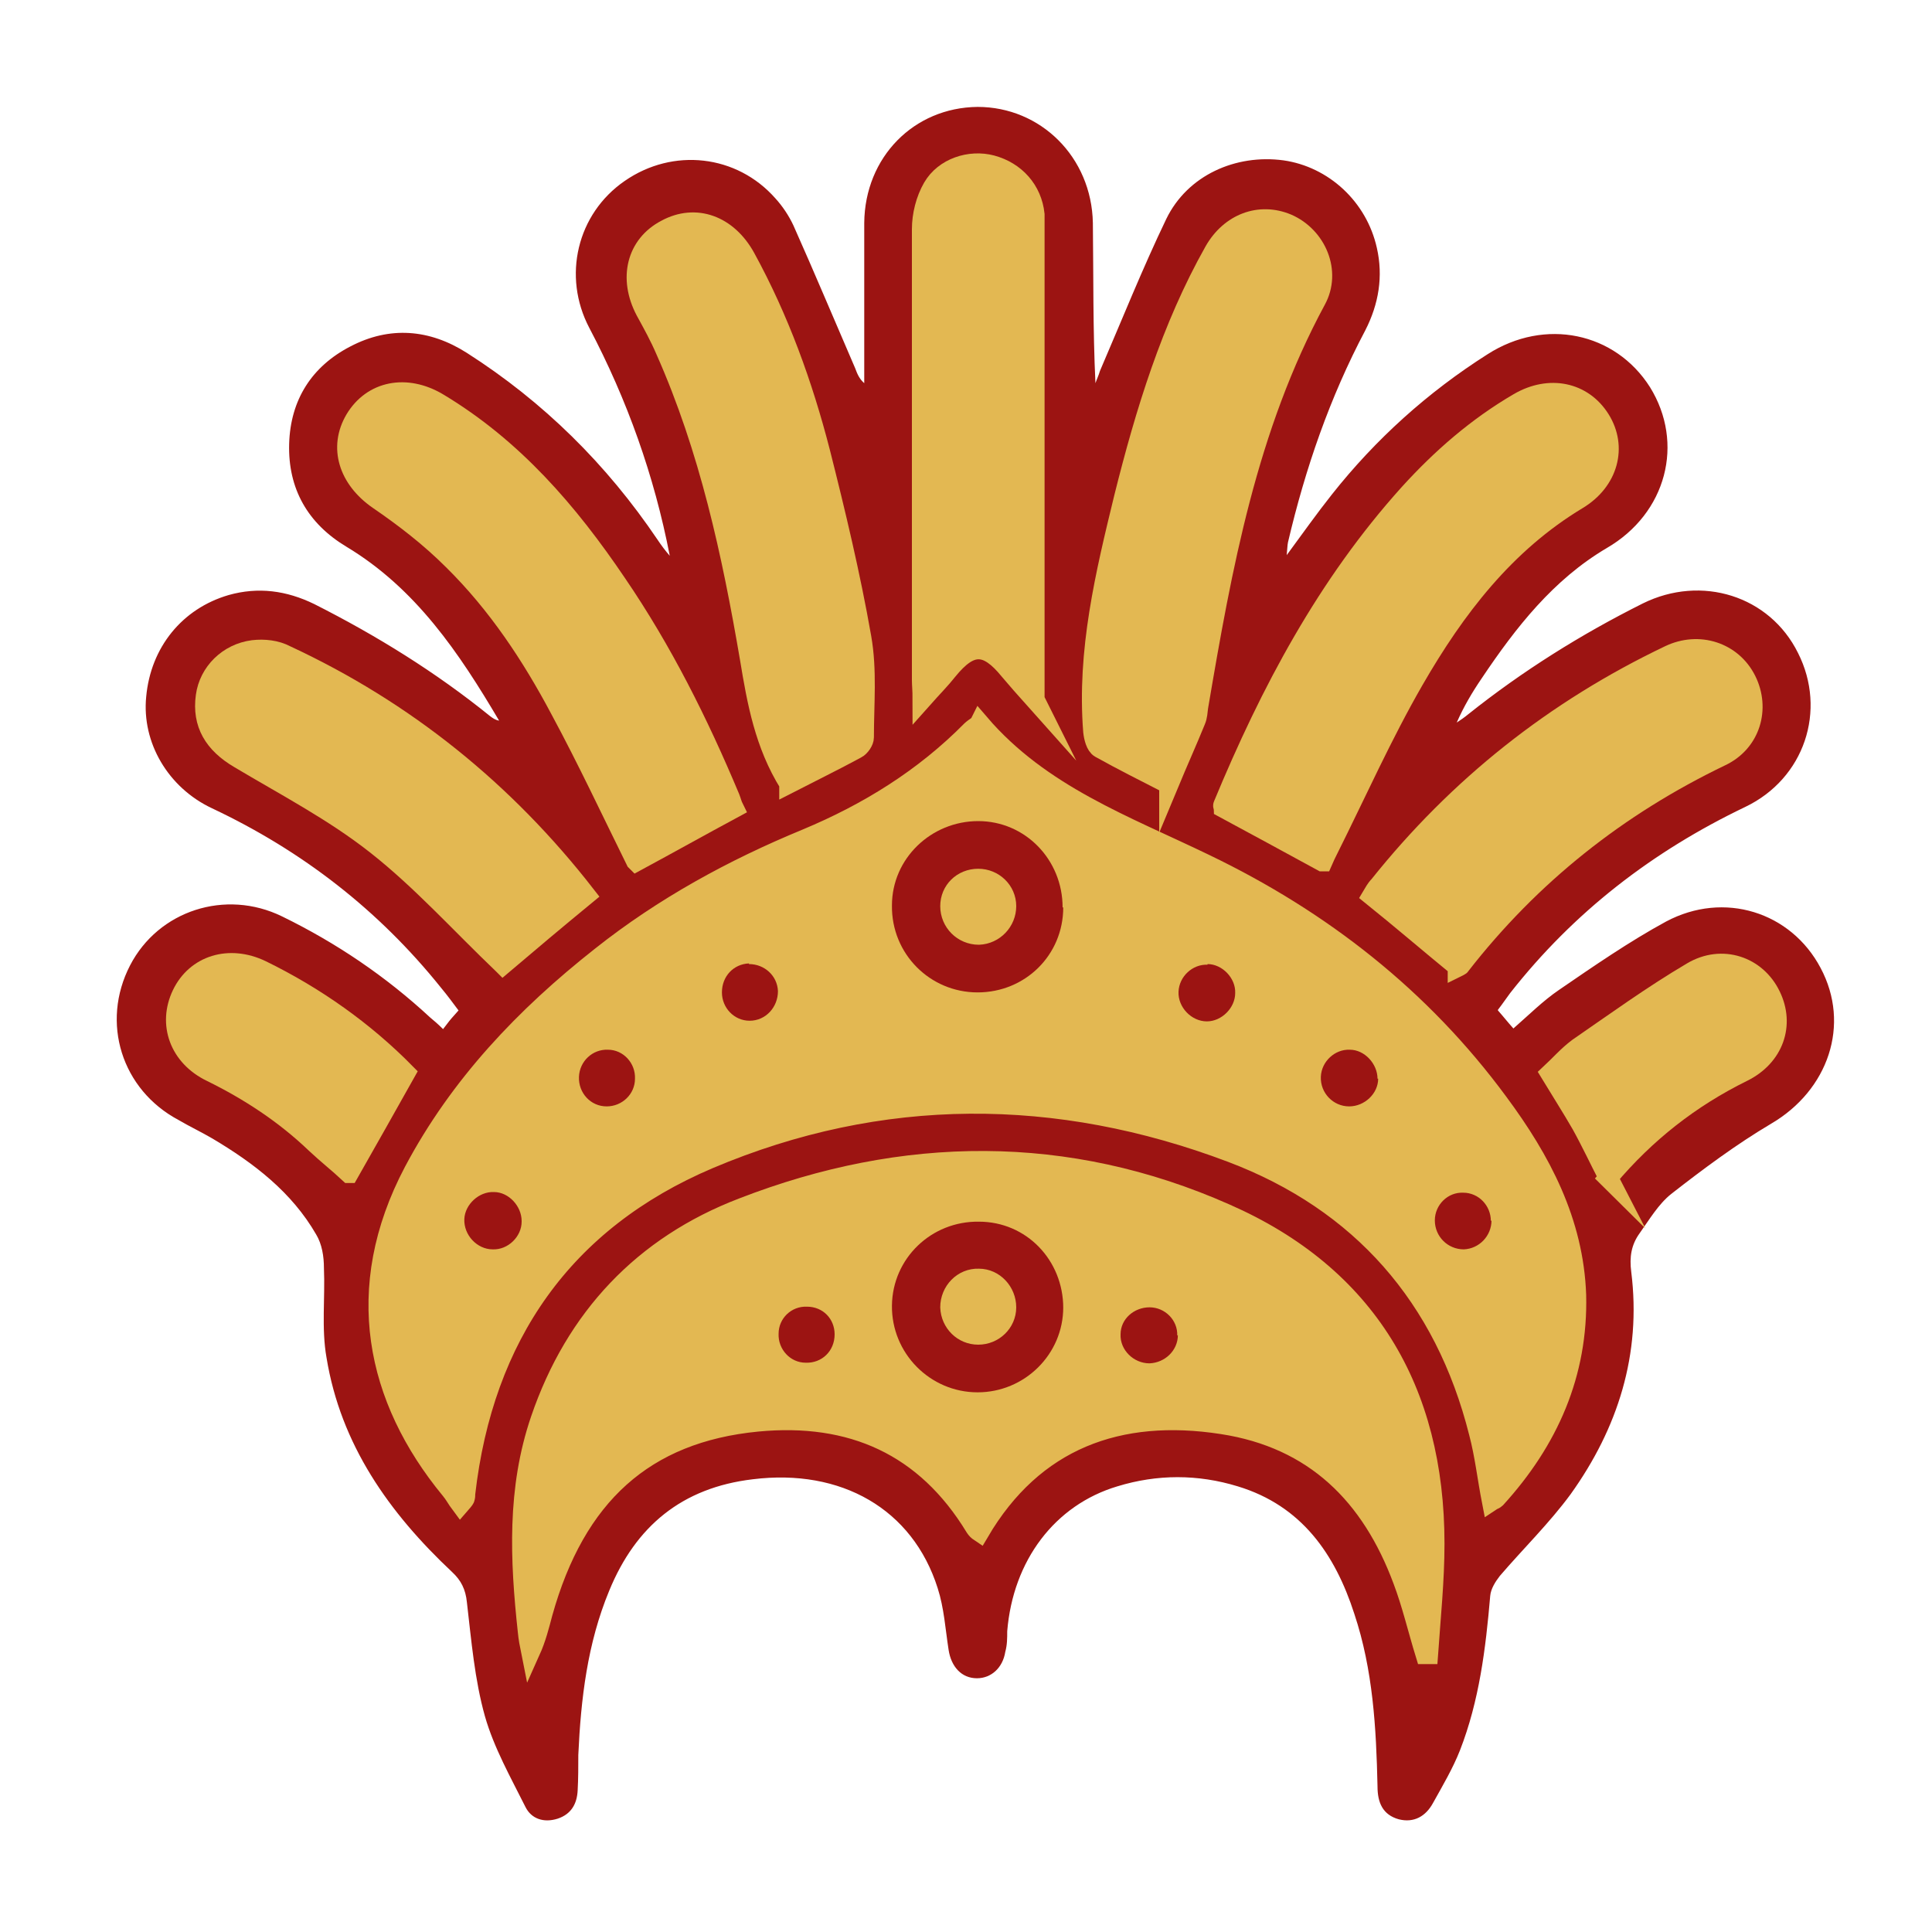 <svg xmlns="http://www.w3.org/2000/svg" id="Livello_1" data-name="Livello 1" viewBox="0 0 30 30"><defs><style>      .cls-1 {        fill: #e3b852;        stroke: #e3b852;        stroke-miterlimit: 10;        stroke-width: .3px;      }      .cls-2 {        fill: #9c1412;        stroke-width: 0px;      }    </style></defs><path class="cls-2" d="M23.26,15.69c.08.09.15.18.24.28.24-.21.46-.43.71-.6.54-.37,1.09-.75,1.66-1.06.9-.48,1.94-.15,2.4.72.47.88.12,1.9-.77,2.42-.54.32-1.05.7-1.55,1.09-.2.16-.34.4-.49.61-.13.18-.16.37-.13.6.16,1.28-.21,2.43-.94,3.45-.33.45-.74.85-1.1,1.27-.07.09-.14.2-.15.31-.07.82-.17,1.63-.47,2.4-.11.28-.27.55-.42.82-.11.2-.29.31-.53.25-.25-.07-.33-.26-.33-.51-.02-.91-.07-1.81-.36-2.68-.3-.93-.82-1.68-1.81-1.98-.62-.19-1.25-.19-1.87,0-.97.29-1.62,1.15-1.71,2.25,0,.11,0,.21-.03.32-.04.25-.22.41-.44.41-.24,0-.4-.18-.44-.44-.05-.32-.07-.65-.17-.96-.39-1.23-1.5-1.86-2.87-1.69-1.1.13-1.82.73-2.23,1.73-.34.82-.44,1.68-.48,2.55,0,.18,0,.37-.01.55-.01.21-.1.37-.31.44-.22.07-.41,0-.5-.18-.23-.46-.49-.92-.63-1.41-.16-.57-.21-1.17-.28-1.77-.02-.2-.09-.34-.23-.47-.98-.92-1.73-1.98-1.95-3.33-.08-.45-.02-.93-.04-1.39,0-.18-.03-.37-.12-.52-.38-.66-.97-1.11-1.61-1.49-.17-.1-.36-.19-.53-.29-.88-.47-1.21-1.51-.75-2.4.44-.85,1.48-1.19,2.36-.76.84.41,1.61.93,2.3,1.57.06.05.12.1.2.18.04-.05.07-.09.1-.13.04-.05.08-.09.14-.16-.09-.12-.17-.23-.27-.35-.97-1.21-2.16-2.13-3.56-2.79-.68-.32-1.09-1.02-1.02-1.73.07-.77.56-1.37,1.28-1.58.46-.13.9-.07,1.33.14.97.49,1.89,1.06,2.73,1.74.04.03.08.06.14.07-.62-1.05-1.29-2.05-2.37-2.7-.6-.36-.91-.9-.89-1.6.02-.68.35-1.2.95-1.51.61-.32,1.23-.27,1.81.1,1.19.76,2.17,1.73,2.96,2.9.06.09.12.17.19.25-.24-1.24-.66-2.42-1.25-3.54-.42-.8-.19-1.77.55-2.28.75-.52,1.74-.41,2.34.27.11.12.21.27.28.42.33.74.64,1.48.96,2.22.03.08.06.16.14.23,0-.08,0-.16,0-.25,0-.75,0-1.5,0-2.24.01-1.02.77-1.79,1.76-1.8.98,0,1.77.78,1.79,1.8.01.83,0,1.65.04,2.49.02-.06.05-.12.07-.19.34-.79.66-1.59,1.03-2.36.33-.68,1.08-1.01,1.82-.91.7.1,1.29.64,1.45,1.36.1.44.03.87-.18,1.28-.55,1.04-.93,2.14-1.2,3.29-.01.05-.01.1-.02.2.25-.34.47-.65.7-.94.68-.86,1.49-1.59,2.42-2.18.89-.57,1.98-.34,2.52.51.54.87.26,1.96-.67,2.5-.83.49-1.41,1.23-1.94,2.02-.15.22-.28.44-.39.69.06-.04.12-.08.18-.13.84-.67,1.75-1.24,2.71-1.72.91-.45,1.97-.12,2.41.77.45.89.1,1.95-.82,2.39-1.44.69-2.66,1.63-3.65,2.89-.06.08-.12.17-.19.26ZM15.21,11.23c-.06.05-.09.07-.12.09-.73.74-1.6,1.28-2.56,1.68-1.14.48-2.22,1.07-3.19,1.83-1.18.93-2.2,2-2.91,3.34-.96,1.82-.59,3.53.57,4.94.06.07.1.15.16.23.06-.08.07-.08.07-.09,0-.03.01-.05.01-.08.28-2.44,1.52-4.23,3.78-5.19,2.66-1.13,5.41-1.12,8.11-.1,2.01.76,3.31,2.24,3.84,4.35.09.35.13.7.2,1.06.03-.02.06-.02.07-.04.82-.89,1.28-1.94,1.25-3.16-.03-1.13-.55-2.1-1.21-2.99-1.2-1.62-2.75-2.84-4.56-3.71-1.24-.6-2.55-1.07-3.5-2.18ZM22.13,25.69s.03,0,.05,0c.03-.57.1-1.15.1-1.72,0-2.39-1.06-4.17-3.25-5.13-2.46-1.08-5-1.05-7.5-.09-1.53.59-2.6,1.71-3.14,3.29-.37,1.08-.33,2.18-.2,3.29.01.1.04.2.05.31.09-.2.14-.4.19-.59.51-1.83,1.58-2.8,3.33-2.97,1.45-.14,2.6.37,3.38,1.64.02.03.05.04.07.07.85-1.43,2.16-1.92,3.77-1.67,1.43.22,2.31,1.1,2.8,2.42.14.38.23.77.35,1.15ZM18.15,12.18c.16-.36.29-.68.42-.99.03-.06.03-.14.04-.21.37-2.18.76-4.35,1.83-6.32.24-.44,0-1-.45-1.19-.43-.18-.89-.02-1.14.43-.67,1.2-1.07,2.5-1.4,3.82-.3,1.2-.58,2.39-.48,3.64,0,.09.04.22.11.26.34.2.69.37,1.07.56ZM12.25,12.17c.35-.18.7-.35,1.05-.54.06-.03.12-.12.12-.18,0-.52.04-1.05-.04-1.55-.17-.97-.39-1.93-.64-2.88-.27-1.05-.63-2.07-1.16-3.02-.28-.51-.78-.68-1.24-.44-.46.25-.59.76-.32,1.27.11.2.21.4.31.61.68,1.53,1.04,3.15,1.31,4.79.11.67.23,1.33.61,1.94ZM9.87,13.37c.5-.27,1.01-.55,1.52-.83-.02-.06-.04-.11-.06-.16-.49-1.16-1.05-2.28-1.76-3.33-.75-1.11-1.61-2.11-2.78-2.81-.49-.29-1.02-.18-1.29.26-.26.44-.1.93.36,1.25.41.29.81.6,1.16.94.69.68,1.22,1.48,1.67,2.33.41.77.78,1.55,1.17,2.34ZM20.53,13.38c.03-.07.06-.13.09-.19.44-.88.84-1.78,1.33-2.63.64-1.11,1.42-2.12,2.54-2.8.47-.29.61-.81.35-1.25-.27-.44-.79-.54-1.27-.26-.64.38-1.2.86-1.7,1.41-1.28,1.42-2.16,3.09-2.89,4.84,0,.01,0,.03.01.05.5.27,1,.55,1.53.83ZM16.08,10.88v-.3c0-2.34,0-4.68,0-7.02,0-.07,0-.14,0-.21-.04-.37-.3-.67-.67-.77-.34-.09-.74.03-.92.35-.11.19-.17.43-.17.65-.01,2.33,0,4.66,0,7,0,.08,0,.15.01.3.16-.18.29-.31.4-.45.35-.43.6-.43.95,0,.11.14.24.27.41.47ZM7.8,14.97c.4-.34.85-.71,1.29-1.08-1.27-1.62-2.81-2.86-4.66-3.73-.15-.07-.34-.1-.51-.08-.39.05-.69.35-.74.72-.06.43.13.74.52.97.72.43,1.48.83,2.13,1.34.7.55,1.3,1.22,1.96,1.85ZM22.63,15.01s.04-.02.05-.03c1.09-1.4,2.44-2.47,4.04-3.24.47-.22.62-.75.4-1.19-.22-.44-.73-.61-1.2-.39-1.78.85-3.28,2.03-4.51,3.58-.04.05-.07.11-.11.16.45.38.89.74,1.33,1.1ZM5.42,18.22c.27-.49.57-1.01.88-1.56-.64-.65-1.4-1.18-2.24-1.6-.49-.24-1.01-.08-1.24.38-.23.46-.04.97.46,1.21.6.29,1.14.66,1.62,1.11.17.16.35.31.52.46ZM24.98,18.3c.59-.7,1.28-1.24,2.09-1.64.49-.24.66-.74.44-1.19-.23-.46-.76-.65-1.23-.37-.61.36-1.19.78-1.77,1.18-.16.11-.29.27-.43.4.17.28.34.53.48.79.15.27.28.54.43.84Z"></path><path class="cls-1" d="M15.21,11.23c.95,1.11,2.26,1.58,3.5,2.18,1.81.87,3.36,2.08,4.56,3.71.66.89,1.17,1.85,1.21,2.99.03,1.22-.43,2.26-1.25,3.16-.02.02-.04.02-.07.04-.07-.36-.11-.72-.2-1.06-.53-2.11-1.83-3.59-3.84-4.35-2.7-1.02-5.44-1.03-8.11.1-2.26.96-3.5,2.75-3.78,5.19,0,.03,0,.05-.01.08,0,0,0,.01-.07.09-.06-.08-.1-.16-.16-.23-1.16-1.41-1.53-3.12-.57-4.94.71-1.34,1.73-2.41,2.91-3.34.97-.77,2.05-1.36,3.19-1.83.96-.4,1.83-.94,2.56-1.68.02-.02.05-.04.12-.09ZM16.51,14.09c0-.74-.58-1.33-1.31-1.34-.73,0-1.33.58-1.34,1.31-.01.74.58,1.35,1.33,1.35.74,0,1.32-.58,1.33-1.32ZM9.86,16.75c0-.24-.18-.44-.42-.45-.24,0-.44.18-.45.42-.01.26.18.46.43.46.24,0,.43-.19.44-.43ZM21.4,16.75c0-.23-.19-.44-.43-.45-.23,0-.44.18-.45.42-.01.25.19.46.44.46.23,0,.44-.2.45-.43ZM8.1,18.97c0-.23-.19-.44-.43-.45-.23,0-.45.19-.46.42-.01.24.2.46.44.47.23,0,.44-.2.45-.43ZM11.63,14.97c-.24,0-.43.2-.42.45,0,.24.2.44.43.44.25,0,.45-.21.44-.46,0-.24-.21-.43-.45-.42ZM18.75,14.97c-.24,0-.44.18-.45.42-.01.25.2.46.44.46.23,0,.44-.21.44-.44,0-.23-.2-.44-.43-.45ZM23.16,18.95c0-.24-.2-.44-.43-.44-.24,0-.44.19-.44.43,0,.25.2.46.45.45.24,0,.43-.2.43-.45Z"></path><path class="cls-1" d="M22.13,25.69c-.12-.39-.21-.78-.35-1.15-.49-1.32-1.37-2.2-2.8-2.42-1.61-.25-2.93.24-3.77,1.67-.03-.02-.05-.04-.07-.07-.77-1.27-1.92-1.78-3.38-1.64-1.75.17-2.82,1.14-3.33,2.97-.05.19-.1.39-.19.59-.02-.1-.04-.2-.05-.31-.12-1.11-.17-2.21.2-3.29.54-1.58,1.6-2.7,3.14-3.29,2.5-.97,5.04-1,7.5.09,2.19.96,3.25,2.74,3.25,5.13,0,.57-.06,1.15-.1,1.72-.02,0-.03,0-.05,0ZM16.51,20.3c0-.74-.57-1.33-1.31-1.34-.73,0-1.33.57-1.35,1.3-.01.74.59,1.35,1.33,1.35.73,0,1.32-.59,1.33-1.32ZM18.29,20.73c0-.24-.19-.43-.43-.44-.24,0-.44.18-.45.42,0,.25.2.46.45.45.24,0,.44-.2.44-.44ZM12.53,20.29c-.24,0-.44.18-.44.42,0,.24.18.44.42.45.26,0,.46-.18.45-.44,0-.25-.18-.43-.43-.43Z"></path><path class="cls-1" d="M18.15,12.18c-.37-.19-.73-.37-1.07-.56-.07-.04-.1-.17-.11-.26-.1-1.25.19-2.45.48-3.64.33-1.32.73-2.63,1.4-3.82.25-.44.71-.61,1.14-.43.46.2.69.75.45,1.19-1.07,1.98-1.46,4.14-1.83,6.32-.01.07-.01.14-.04.21-.13.32-.27.63-.42.99Z"></path><path class="cls-1" d="M12.25,12.17c-.38-.61-.5-1.27-.61-1.94-.28-1.64-.63-3.26-1.31-4.79-.09-.21-.2-.41-.31-.61-.27-.51-.14-1.03.32-1.27.46-.25.96-.07,1.24.44.52.95.89,1.97,1.16,3.02.24.95.47,1.91.64,2.88.09.51.04,1.03.04,1.55,0,.06-.06.15-.12.18-.35.19-.7.36-1.05.54Z"></path><path class="cls-1" d="M9.87,13.37c-.39-.79-.76-1.58-1.17-2.34-.45-.85-.98-1.65-1.67-2.33-.35-.35-.75-.66-1.16-.94-.46-.32-.62-.81-.36-1.25.27-.45.8-.55,1.29-.26,1.17.7,2.03,1.7,2.78,2.81.71,1.04,1.27,2.16,1.76,3.33.02.05.03.1.06.16-.52.28-1.02.56-1.52.83Z"></path><path class="cls-1" d="M20.53,13.38c-.53-.29-1.03-.56-1.53-.83,0-.01-.02-.03-.01-.05.73-1.76,1.61-3.42,2.89-4.84.5-.55,1.05-1.03,1.7-1.41.48-.28,1-.17,1.27.26.27.43.13.96-.35,1.25-1.13.68-1.9,1.69-2.54,2.8-.49.85-.89,1.75-1.33,2.63-.03.06-.06.12-.09.19Z"></path><path class="cls-1" d="M16.08,10.88c-.17-.19-.29-.33-.41-.47-.35-.43-.6-.43-.95,0-.11.14-.24.27-.4.45,0-.15-.01-.22-.01-.3,0-2.33,0-4.66,0-7,0-.22.06-.46.17-.65.18-.31.58-.44.92-.35.37.1.63.39.67.77,0,.07,0,.14,0,.21,0,2.34,0,4.68,0,7.02v.3Z"></path><path class="cls-1" d="M7.8,14.97c-.66-.63-1.26-1.3-1.96-1.85-.66-.52-1.41-.91-2.13-1.34-.39-.23-.58-.54-.52-.97.05-.37.35-.67.74-.72.17-.02.36,0,.51.08,1.85.86,3.4,2.11,4.66,3.73-.45.37-.89.74-1.29,1.08Z"></path><path class="cls-1" d="M22.63,15.01c-.44-.36-.87-.73-1.33-1.1.03-.05.06-.11.11-.16,1.23-1.54,2.73-2.73,4.51-3.58.46-.22.98-.05,1.2.39.22.44.07.97-.4,1.19-1.6.77-2.95,1.84-4.04,3.24,0,.01-.03.02-.05.03Z"></path><path class="cls-1" d="M5.42,18.22c-.16-.15-.35-.3-.52-.46-.48-.46-1.03-.82-1.62-1.11-.5-.24-.68-.75-.46-1.21.22-.46.74-.62,1.24-.38.84.41,1.6.95,2.24,1.6-.31.55-.6,1.07-.88,1.56Z"></path><path class="cls-1" d="M24.98,18.3c-.15-.29-.28-.57-.43-.84-.15-.26-.31-.51-.48-.79.14-.13.27-.28.43-.4.58-.4,1.16-.82,1.77-1.18.47-.28,1.01-.09,1.23.37.22.45.05.95-.44,1.19-.81.4-1.5.94-2.09,1.64Z"></path><path class="cls-2" d="M16.51,14.09c0,.74-.59,1.32-1.33,1.32-.74,0-1.34-.6-1.33-1.35,0-.73.61-1.31,1.34-1.31.73,0,1.31.6,1.31,1.34ZM15.19,13.64c-.25,0-.43.18-.44.43,0,.25.2.46.45.45.24,0,.43-.21.43-.45,0-.24-.2-.43-.44-.43Z"></path><path class="cls-2" d="M9.86,16.75c0,.24-.2.43-.44.43-.25,0-.44-.21-.43-.46.01-.24.21-.43.45-.42.24,0,.43.21.42.45Z"></path><path class="cls-2" d="M21.4,16.75c0,.23-.21.43-.45.43-.25,0-.45-.21-.44-.46.01-.24.22-.43.45-.42.23,0,.43.22.43.45Z"></path><path class="cls-2" d="M8.1,18.97c0,.23-.21.44-.45.43-.24,0-.45-.22-.44-.47.01-.23.23-.43.46-.42.23,0,.43.22.43.45Z"></path><path class="cls-2" d="M11.63,14.97c.24,0,.44.18.45.42,0,.25-.19.46-.44.46-.24,0-.43-.2-.43-.44,0-.25.18-.44.42-.45Z"></path><path class="cls-2" d="M18.75,14.97c.23,0,.44.22.43.45,0,.23-.21.44-.44.44-.24,0-.45-.22-.44-.46.01-.24.22-.43.45-.42Z"></path><path class="cls-2" d="M23.16,18.95c0,.24-.19.44-.43.45-.25,0-.45-.2-.45-.45,0-.24.2-.44.44-.43.24,0,.43.2.43.44Z"></path><path class="cls-2" d="M16.51,20.3c0,.73-.6,1.32-1.33,1.32-.74,0-1.34-.61-1.33-1.35.01-.73.61-1.31,1.35-1.3.74,0,1.31.6,1.31,1.34ZM15.19,20.73c.24,0,.44-.19.44-.43,0-.24-.19-.44-.43-.45-.25,0-.45.2-.45.45,0,.24.19.43.44.43Z"></path><path class="cls-2" d="M18.29,20.73c0,.24-.2.43-.44.44-.25,0-.46-.21-.45-.45,0-.24.21-.42.45-.42.24,0,.44.2.43.44Z"></path><path class="cls-2" d="M12.53,20.29c.25,0,.43.19.43.43,0,.26-.2.45-.45.44-.24,0-.43-.21-.42-.45,0-.24.2-.43.44-.42Z"></path><path class="cls-1" d="M15.19,13.64c.24,0,.44.19.44.43,0,.24-.19.44-.43.45-.25,0-.45-.2-.45-.45,0-.24.19-.43.44-.43Z"></path><path class="cls-1" d="M15.19,20.73c-.24,0-.43-.19-.44-.43,0-.25.2-.46.45-.45.24,0,.43.21.43.45,0,.24-.2.43-.44.43Z"></path></svg>